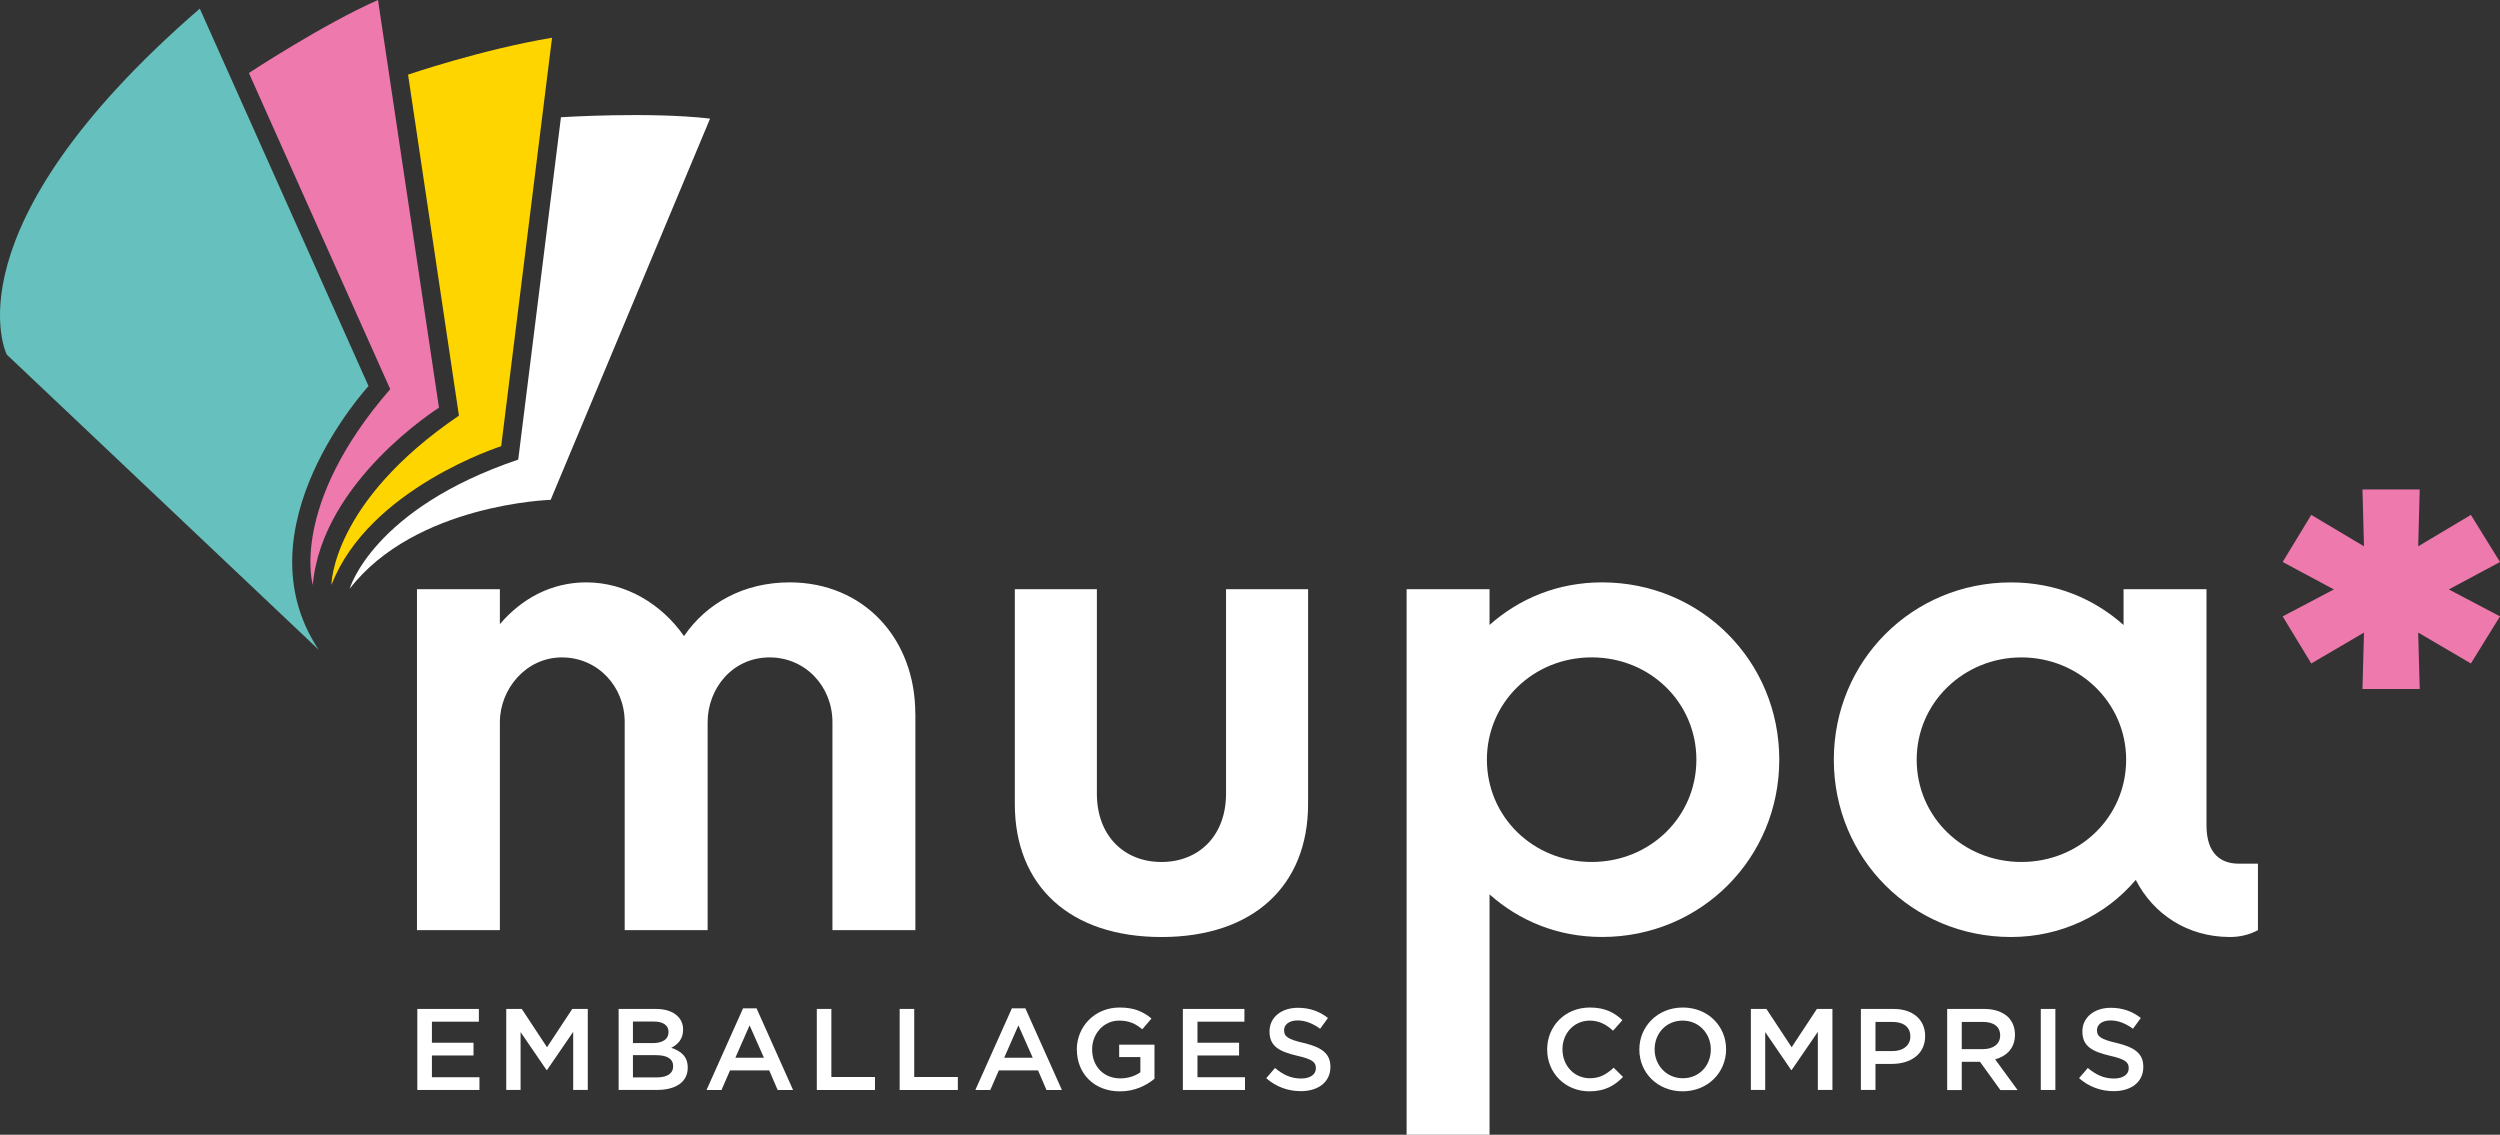 <svg width="141" height="64" viewBox="0 0 141 64" fill="none" xmlns="http://www.w3.org/2000/svg">
<rect x="0" y="0" width="141" height="64" fill="#333333" stroke="none"/>
<g clip-path="url(#clip0_10877_1819)">
<path d="M133.243 27.604L133.329 30.811L130.355 29.04L128.742 31.696L131.63 33.244L128.742 34.764L130.355 37.42L133.329 35.677L133.243 38.859H136.472L136.386 35.677L139.358 37.42L141 34.764L138.114 33.244L141 31.696L139.358 29.04L136.386 30.811L136.472 27.604H133.243Z" fill="#EE79AD"/>
<path d="M51.627 40.249V52.461H46.95V40.731C46.95 38.711 45.424 37.078 43.405 37.078C41.289 37.078 39.91 38.856 39.91 40.731V52.461H35.233V40.731C35.233 38.711 33.708 37.078 31.689 37.078C29.67 37.078 28.193 38.856 28.193 40.731V52.461H23.517V33.23H28.193V35.201C29.424 33.759 31.098 32.846 33.066 32.846C35.28 32.846 37.299 34.047 38.578 35.876C39.857 34 41.973 32.846 44.534 32.846C48.718 32.846 51.623 36.019 51.623 40.249" fill="white"/>
<path d="M57.236 45.347V33.232H61.864V44.77C61.864 47.126 63.39 48.616 65.506 48.616C67.623 48.616 69.148 47.126 69.148 44.77V33.232H73.776V45.347C73.776 49.963 70.676 52.848 65.506 52.848C60.337 52.848 57.236 49.963 57.236 45.347Z" fill="white"/>
<path d="M95.676 42.846C95.676 39.624 93.066 37.076 89.769 37.076C86.471 37.076 83.861 39.624 83.861 42.846C83.861 46.067 86.471 48.615 89.769 48.615C93.066 48.615 95.676 46.067 95.676 42.846ZM100.351 42.846C100.351 48.422 95.92 52.845 90.359 52.845C87.85 52.845 85.682 51.932 84.01 50.442V63.999H79.333V33.23H84.01V35.249C85.684 33.759 87.85 32.846 90.359 32.846C95.92 32.846 100.351 37.269 100.351 42.846Z" fill="white"/>
<path d="M119.915 42.846C119.915 39.624 117.257 37.078 114.008 37.078C110.759 37.078 108.101 39.624 108.101 42.846C108.101 46.067 110.71 48.615 114.008 48.615C117.306 48.615 119.915 46.067 119.915 42.846ZM127.348 48.711V52.461C126.904 52.702 126.364 52.847 125.774 52.847C123.362 52.847 121.443 51.548 120.457 49.626C118.785 51.598 116.273 52.847 113.42 52.847C107.857 52.847 103.428 48.424 103.428 42.847C103.428 37.271 107.859 32.848 113.42 32.848C115.929 32.848 118.096 33.761 119.769 35.251V33.232H124.446V46.548C124.446 48.231 125.332 48.711 126.267 48.711H127.35H127.348Z" fill="white"/>
<path d="M11.268 0.486L20.785 21.775C20.785 21.775 13.403 29.77 17.972 36.644L0.381 19.997C0.381 19.997 -3.147 12.973 11.268 0.486Z" fill="#66C1BE"/>
<path d="M21.319 0L24.759 22.994C24.759 22.994 18.145 27.146 17.642 32.994C17.642 32.994 16.31 28.515 22.007 21.948L14.037 4.117C14.037 4.117 18.196 1.379 21.319 0Z" fill="#EE79AD"/>
<path d="M18.693 32.994C18.693 32.994 18.673 28.344 25.884 23.442L23.015 4.21C23.015 4.21 27.163 2.791 31.135 2.129L28.267 25.165C28.267 25.165 20.785 27.55 18.693 32.994Z" fill="#FFD500"/>
<path d="M19.72 33.209C19.72 33.209 21.003 28.704 29.228 25.921L31.638 6.613C31.638 6.613 36.598 6.291 40.048 6.689L31.057 28.191C31.057 28.191 23.423 28.418 19.722 33.207" fill="white"/>
<path d="M23.539 56.904H27.008V57.623H24.36V58.81H26.706V59.529H24.36V60.756H27.041V61.474H23.537V56.904H23.539Z" fill="white"/>
<path d="M28.552 56.904H29.428L30.852 59.065L32.276 56.904H33.151V61.474H32.328V58.196L30.852 60.35H30.825L29.361 58.209V61.474H28.552V56.904Z" fill="white"/>
<path d="M34.889 56.904H36.989C37.525 56.904 37.944 57.048 38.213 57.308C38.421 57.511 38.527 57.76 38.527 58.066V58.078C38.527 58.627 38.205 58.92 37.859 59.097C38.407 59.28 38.788 59.586 38.788 60.207V60.219C38.788 61.035 38.099 61.472 37.056 61.472H34.891V56.902L34.889 56.904ZM36.822 58.83C37.35 58.83 37.704 58.627 37.704 58.209V58.196C37.704 57.837 37.411 57.615 36.881 57.615H35.698V58.828H36.82L36.822 58.83ZM37.062 60.764C37.624 60.764 37.965 60.549 37.965 60.138V60.123C37.965 59.737 37.651 59.511 37.001 59.511H35.698V60.764H37.062Z" fill="white"/>
<path d="M41.908 56.871H42.67L44.729 61.475H43.86L43.385 60.371H41.173L40.692 61.475H39.849L41.908 56.871ZM43.086 59.658L42.277 57.83L41.474 59.658H43.086Z" fill="white"/>
<path d="M46.066 56.904H46.889V60.744H49.349V61.476H46.068V56.906L46.066 56.904Z" fill="white"/>
<path d="M50.739 56.904H51.562V60.744H54.022V61.476H50.741V56.906L50.739 56.904Z" fill="white"/>
<path d="M57.069 56.871H57.831L59.891 61.475H59.021L58.546 60.371H56.334L55.853 61.475H55.01L57.069 56.871ZM58.247 59.658L57.438 57.83L56.636 59.658H58.247Z" fill="white"/>
<path d="M60.732 59.202V59.188C60.732 57.909 61.734 56.824 63.146 56.824C63.96 56.824 64.463 57.047 64.944 57.445L64.423 58.052C64.062 57.751 63.708 57.562 63.113 57.562C62.251 57.562 61.596 58.3 61.596 59.176V59.188C61.596 60.129 62.231 60.821 63.186 60.821C63.628 60.821 64.03 60.684 64.317 60.475V59.62H63.121V58.921H65.113V60.841C64.653 61.227 63.991 61.553 63.162 61.553C61.697 61.553 60.736 60.535 60.736 59.204L60.732 59.202Z" fill="white"/>
<path d="M66.716 56.904H70.185V57.623H67.537V58.81H69.884V59.529H67.537V60.756H70.218V61.474H66.714V56.904H66.716Z" fill="white"/>
<path d="M71.416 60.809L71.911 60.234C72.359 60.612 72.807 60.829 73.387 60.829C73.895 60.829 74.216 60.6 74.216 60.254V60.242C74.216 59.916 74.029 59.739 73.159 59.544C72.163 59.309 71.601 59.02 71.601 58.179V58.165C71.601 57.381 72.269 56.84 73.198 56.84C73.88 56.84 74.422 57.043 74.897 57.415L74.455 58.022C74.033 57.715 73.611 57.552 73.184 57.552C72.703 57.552 72.422 57.793 72.422 58.093V58.107C72.422 58.459 72.636 58.617 73.532 58.825C74.522 59.06 75.035 59.407 75.035 60.164V60.176C75.035 61.032 74.347 61.541 73.365 61.541C72.65 61.541 71.974 61.301 71.414 60.809H71.416Z" fill="white"/>
<path d="M87.259 59.202V59.188C87.259 57.889 88.255 56.824 89.673 56.824C90.534 56.824 91.056 57.119 91.504 57.536L90.977 58.131C90.602 57.791 90.2 57.562 89.667 57.562C88.77 57.562 88.123 58.281 88.123 59.176V59.188C88.123 60.083 88.77 60.813 89.667 60.813C90.241 60.813 90.61 60.585 91.011 60.218L91.539 60.742C91.05 61.237 90.516 61.551 89.64 61.551C88.275 61.551 87.261 60.513 87.261 59.202H87.259Z" fill="white"/>
<path d="M92.459 59.202V59.188C92.459 57.903 93.476 56.824 94.912 56.824C96.348 56.824 97.352 57.889 97.352 59.174V59.186C97.352 60.473 96.336 61.55 94.9 61.55C93.464 61.55 92.459 60.485 92.459 59.2V59.202ZM96.49 59.202V59.188C96.49 58.3 95.829 57.562 94.9 57.562C93.971 57.562 93.321 58.287 93.321 59.176V59.188C93.321 60.075 93.983 60.813 94.912 60.813C95.841 60.813 96.49 60.089 96.49 59.2V59.202Z" fill="white"/>
<path d="M98.749 56.904H99.625L101.049 59.065L102.473 56.904H103.349V61.474H102.526V58.196L101.049 60.35H101.023L99.558 58.209V61.474H98.749V56.904Z" fill="white"/>
<path d="M104.954 56.904H106.8C107.889 56.904 108.578 57.511 108.578 58.432V58.444C108.578 59.469 107.737 60.004 106.706 60.004H105.777V61.472H104.954V56.902V56.904ZM106.732 59.282C107.354 59.282 107.743 58.942 107.743 58.466V58.452C107.743 57.917 107.348 57.636 106.732 57.636H105.777V59.282H106.732Z" fill="white"/>
<path d="M109.82 56.904H111.906C112.495 56.904 112.955 57.073 113.257 57.362C113.503 57.611 113.644 57.949 113.644 58.349V58.363C113.644 59.113 113.181 59.564 112.527 59.748L113.79 61.478H112.821L111.672 59.885H110.643V61.478H109.82V56.908V56.904ZM111.845 59.17C112.434 59.17 112.809 58.87 112.809 58.407V58.395C112.809 57.905 112.448 57.636 111.839 57.636H110.643V59.17H111.847H111.845Z" fill="white"/>
<path d="M115.1 56.904H115.923V61.474H115.1V56.904Z" fill="white"/>
<path d="M117.259 60.809L117.754 60.234C118.202 60.612 118.651 60.829 119.231 60.829C119.738 60.829 120.06 60.6 120.06 60.254V60.242C120.06 59.916 119.873 59.739 119.005 59.544C118.009 59.309 117.447 59.02 117.447 58.179V58.165C117.447 57.381 118.115 56.84 119.044 56.84C119.726 56.84 120.268 57.043 120.742 57.415L120.3 58.022C119.879 57.715 119.459 57.552 119.031 57.552C118.551 57.552 118.27 57.793 118.27 58.093V58.107C118.27 58.459 118.483 58.617 119.38 58.825C120.37 59.06 120.883 59.407 120.883 60.164V60.176C120.883 61.032 120.195 61.541 119.211 61.541C118.496 61.541 117.819 61.301 117.259 60.809Z" fill="white"/>
</g>
<defs>
<clipPath id="clip0_10877_1819">
<rect width="141" height="64" fill="white"/>
</clipPath>
</defs>
</svg>
